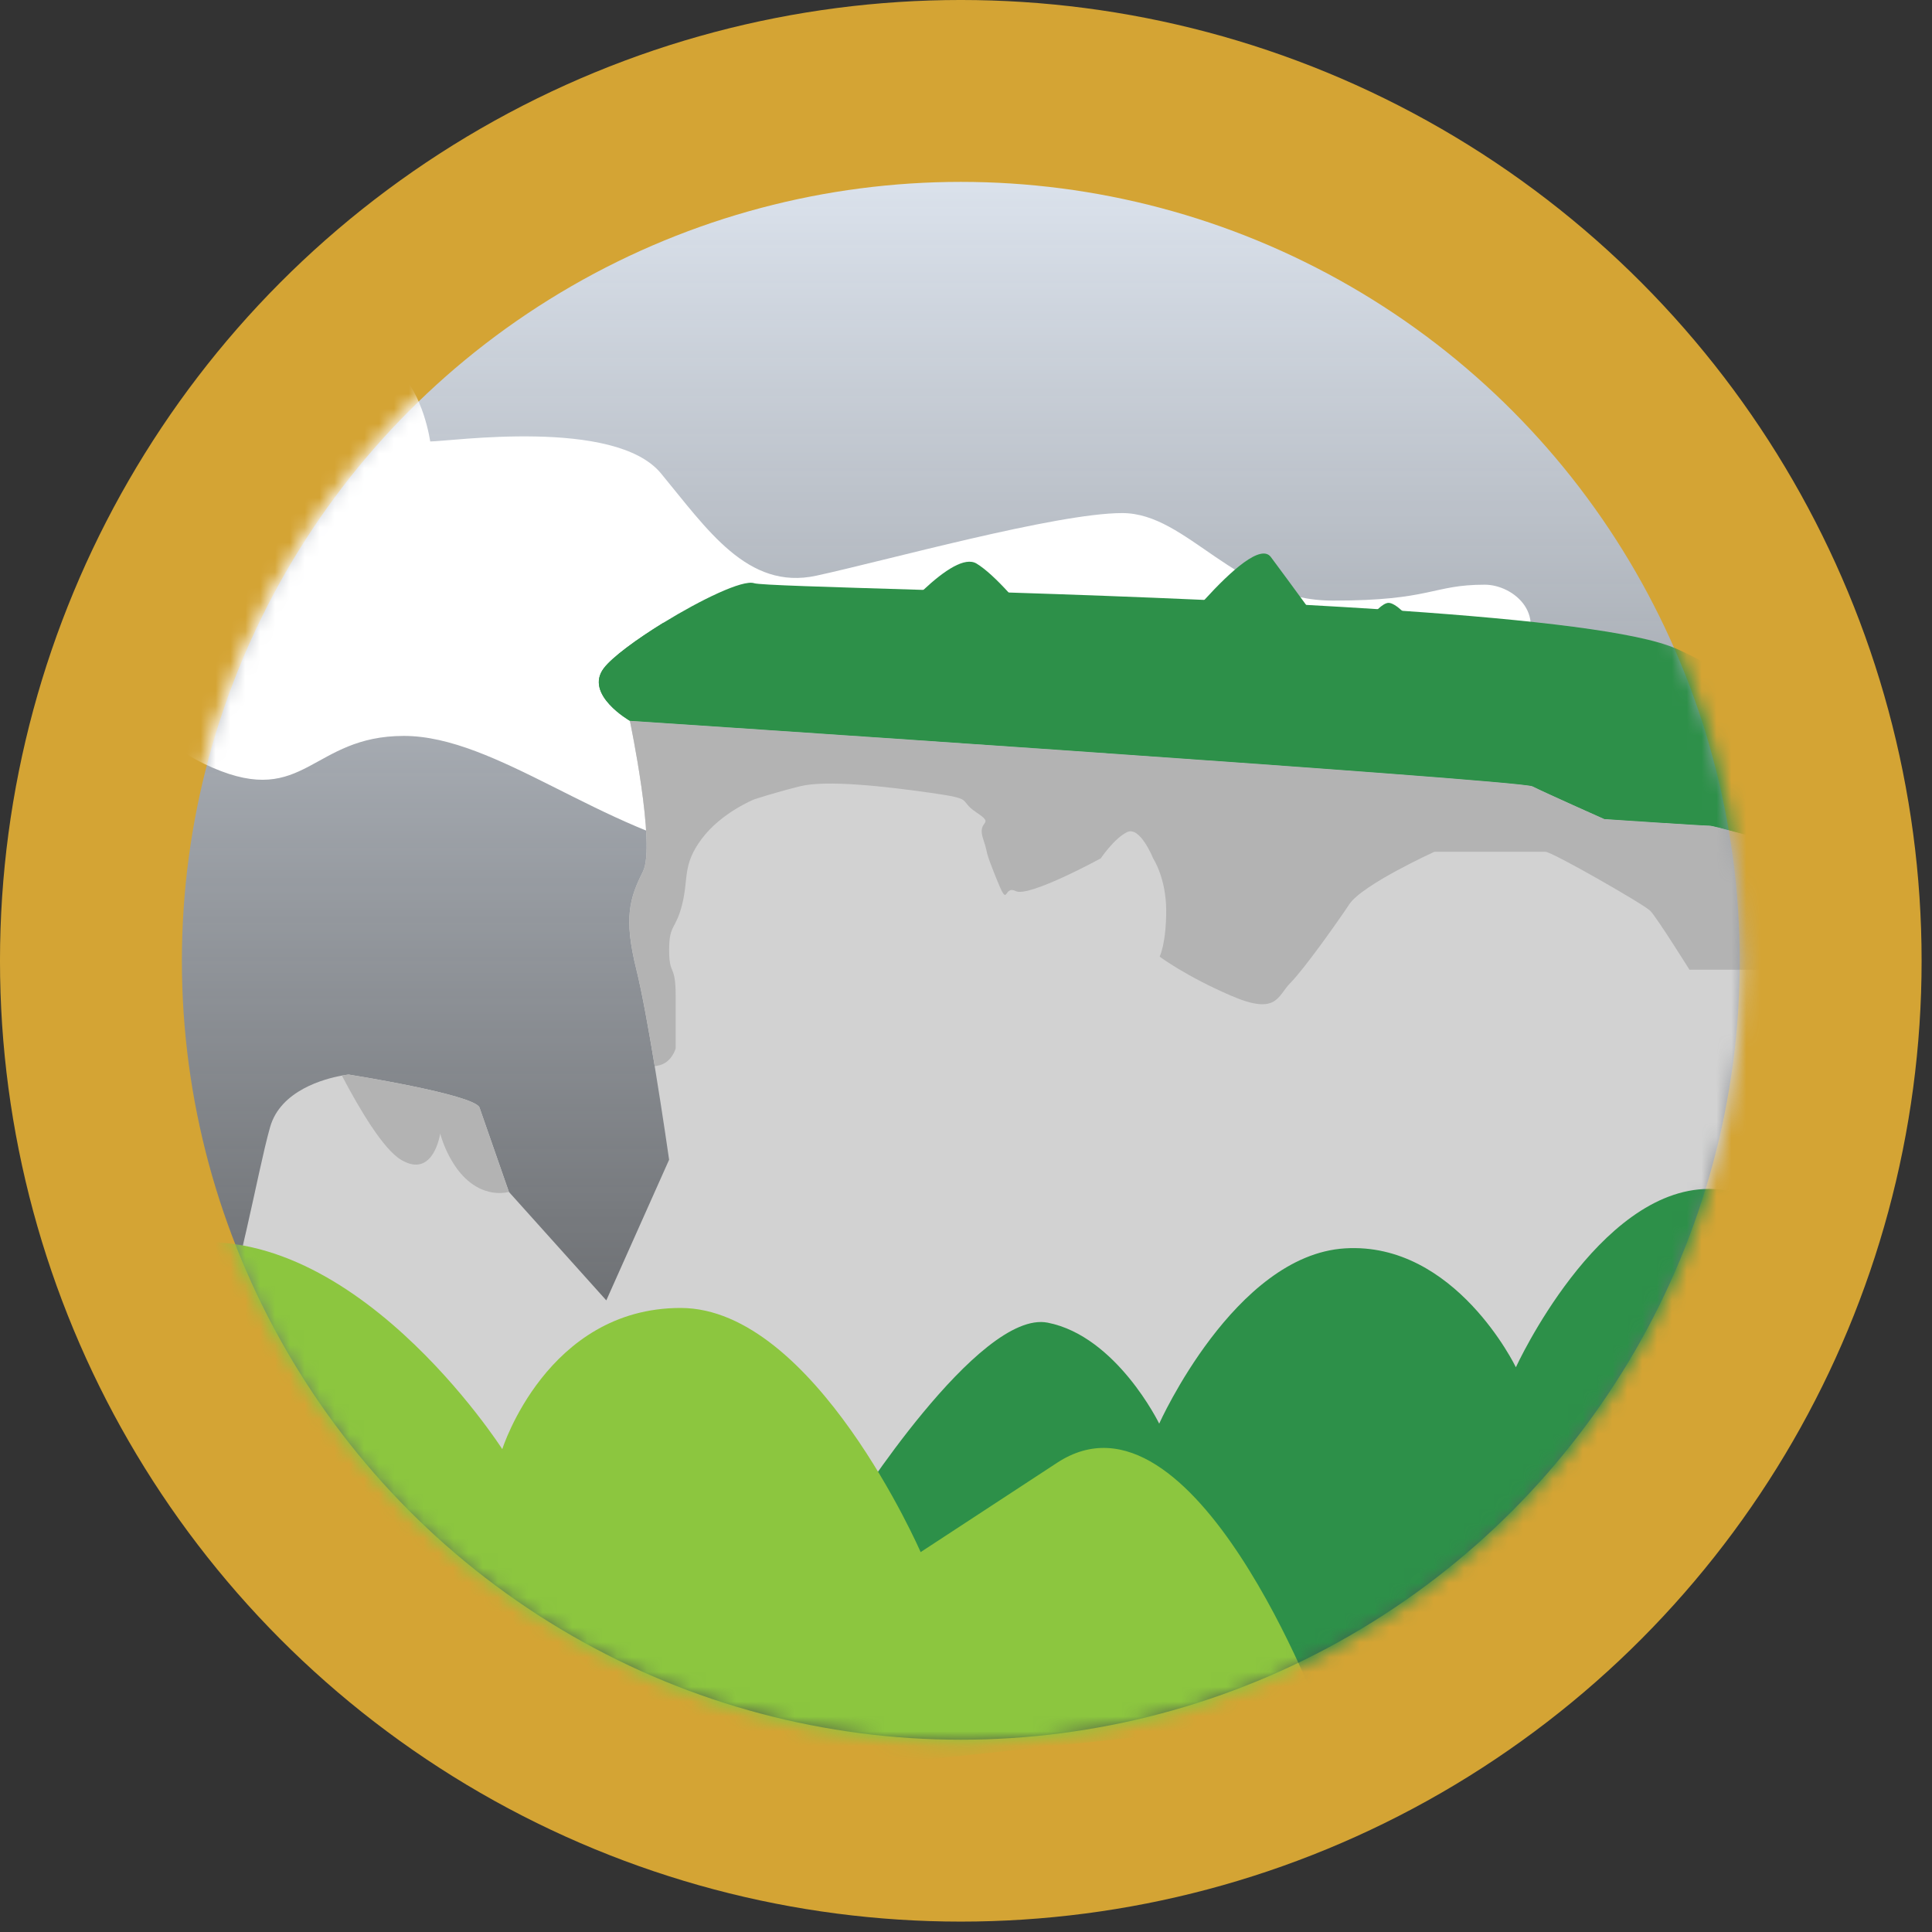 <svg width="130" height="130" viewBox="0 0 130 130" fill="none" xmlns="http://www.w3.org/2000/svg">
<rect x="0" y="0" width="130" height="130" fill="#333333" stroke="none"/>
<circle cx="64.65" cy="64.65" r="58.531" fill="url(#paint0_linear_2808_16842)" stroke="#D4A434" stroke-width="12.239" stroke-linecap="round" stroke-linejoin="round"/>
<mask id="mask0_2808_16842" style="mask-type:alpha" maskUnits="userSpaceOnUse" x="12" y="12" width="106" height="106">
<circle cx="64.65" cy="64.65" r="52.65" fill="#F8FBFF"/>
</mask>
<g mask="url(#mask0_2808_16842)">
<path d="M28.948 29.705C30.279 29.705 41.366 28.098 44.47 31.847C47.574 35.595 50.297 39.74 54.923 38.738C59.548 37.737 71.079 34.524 75.514 34.524C79.949 34.524 83.053 40.414 89.705 40.414C96.358 40.414 96.358 39.343 99.906 39.343C101.888 39.343 104.34 41.485 102.123 44.163C98.047 49.084 90.592 47.911 85.27 47.376C79.949 46.84 75.957 46.305 74.627 50.053C73.296 53.802 72.409 55.944 67.088 55.944C56.803 55.944 57.331 59.157 48.905 57.55C40.479 55.944 33.383 49.518 27.174 49.518C20.965 49.518 20.522 54.337 14.313 51.66C8.104 48.982 5 42.021 5 42.021L12.096 24.35C12.096 24.35 24.957 23.279 26.731 24.885C28.505 26.492 28.948 29.705 28.948 29.705Z" fill="white"/>
<g clip-path="url(#clip0_2808_16842)">
<path d="M129.081 56.876L127.321 58.198C127.321 58.198 123.8 57.758 122.92 57.758C122.04 57.758 119.839 56.435 118.959 56.435C118.079 56.435 115.438 55.553 114.998 55.553C114.558 55.553 107.957 55.113 107.957 55.113C107.957 55.113 103.996 53.349 103.116 52.909C102.236 52.468 42.382 48.5 42.382 48.5C42.382 48.5 39.302 46.737 40.622 44.974C41.176 44.233 42.822 43.025 44.636 41.906C47.144 40.363 49.978 38.987 50.744 39.243C51.118 39.367 55.651 39.495 62.134 39.693C63.916 39.746 65.84 39.803 67.868 39.869C71.97 40.001 76.485 40.164 81.04 40.367C83.329 40.469 85.626 40.579 87.884 40.702C89.521 40.791 91.136 40.888 92.712 40.989C93.262 41.024 93.803 41.059 94.345 41.099C103.01 41.699 110.241 42.514 112.798 43.651C117.885 45.917 121.336 49.453 124.086 52.274C125.622 53.852 126.943 55.205 128.201 55.994C128.492 56.175 128.787 56.475 129.081 56.876Z" fill="#2D9049"/>
<path d="M142.725 96.549C142.725 96.549 101.796 112.419 92.994 112.419C84.192 112.419 14.216 108.011 14.216 108.011L7.461 102.276C7.461 102.276 13.336 91.26 14.656 89.055C15.977 86.851 17.297 78.916 18.177 75.831C18.886 73.353 21.857 72.582 23.005 72.375C23.287 72.322 23.459 72.304 23.459 72.304C23.459 72.304 31.82 73.627 32.26 74.508L34.245 80.204L40.797 87.5L45.023 78.035C45.023 78.035 44.601 75.073 44.073 71.859C44.073 71.855 44.068 71.85 44.068 71.85C44.068 71.815 44.059 71.78 44.055 71.744C43.654 69.311 43.197 66.759 42.823 65.251C41.943 61.725 42.383 60.402 43.263 58.639C44.143 56.876 42.383 48.5 42.383 48.5C42.383 48.5 102.236 52.467 103.116 52.908C103.996 53.349 107.957 55.112 107.957 55.112C107.957 55.112 114.559 55.553 114.999 55.553C115.439 55.553 118.079 56.435 118.96 56.435C119.84 56.435 122.04 57.757 122.92 57.757C123.801 57.757 127.321 58.198 127.321 58.198L129.082 56.876C129.407 57.308 129.733 57.854 130.059 58.493C133.122 64.48 136.273 78.559 137.004 81.121C137.884 84.206 142.725 96.549 142.725 96.549Z" fill="#D2D2D2"/>
<path d="M44.07 71.851C44.07 71.851 44.097 71.855 44.075 71.859C44.075 71.855 44.07 71.851 44.07 71.851Z" fill="#B3B3B3"/>
<path d="M130.06 58.493L129.083 59.961C129.083 59.961 125.562 61.284 124.682 61.725C123.801 62.165 121.161 65.251 121.161 65.251H113.679C113.679 65.251 111.479 61.725 111.039 61.284C110.599 60.843 104.437 57.316 103.997 57.316H96.515C96.515 57.316 91.674 59.52 90.794 60.843C89.914 62.165 87.713 65.251 86.833 66.133C85.953 67.014 85.953 68.337 82.872 67.014C79.792 65.692 78.031 64.37 78.031 64.37C78.031 64.37 78.471 63.488 78.471 61.284C78.471 59.08 77.591 57.757 77.591 57.757C77.591 57.757 76.711 55.553 75.831 55.994C74.951 56.435 74.07 57.757 74.07 57.757C74.07 57.757 69.229 60.402 68.349 59.961C67.469 59.52 67.909 61.284 67.029 59.08C66.149 56.876 66.589 57.757 66.149 56.435C65.709 55.112 67.029 55.553 65.709 54.672C64.388 53.79 65.709 53.79 62.628 53.349C59.547 52.908 55.586 52.467 53.826 52.908C52.066 53.349 50.745 53.79 50.745 53.79C50.745 53.79 48.545 54.672 47.224 56.435C45.904 58.198 46.344 59.08 45.904 60.843C45.464 62.606 45.024 62.165 45.024 63.929C45.024 65.692 45.464 64.81 45.464 67.014V70.541C45.464 70.541 45.205 71.555 44.236 71.709C44.161 71.722 44.1 71.731 44.056 71.744C43.655 69.311 43.198 66.759 42.824 65.251C41.943 61.725 42.383 60.402 43.264 58.639C44.144 56.876 42.383 48.5 42.383 48.5C42.383 48.5 102.237 52.467 103.117 52.908C103.997 53.349 107.958 55.112 107.958 55.112C107.958 55.112 114.559 55.553 114.999 55.553C115.44 55.553 118.08 56.435 118.96 56.435C119.841 56.435 122.041 57.757 122.921 57.757C123.801 57.757 127.322 58.198 127.322 58.198L129.083 56.876C129.408 57.308 129.734 57.854 130.06 58.493Z" fill="#B3B3B3"/>
<path d="M129.081 56.876L127.321 58.198C127.321 58.198 123.8 57.757 122.92 57.757C122.04 57.757 119.839 56.435 118.959 56.435C118.079 56.435 115.438 55.553 114.998 55.553C114.558 55.553 107.957 55.112 107.957 55.112C107.957 55.112 103.996 53.349 103.116 52.908C102.236 52.468 42.382 48.5 42.382 48.5C42.382 48.5 39.302 46.737 40.622 44.974C41.176 44.233 42.822 43.025 44.636 41.906C45.643 43.127 46.343 44.533 46.343 44.533C46.343 44.533 52.064 40.565 53.825 42.329C55.585 44.092 56.465 46.296 56.465 46.296C56.465 46.296 59.445 42.192 62.134 39.693C63.577 38.344 64.937 37.458 65.707 37.92C66.328 38.295 67.094 39.023 67.868 39.869C69.831 42.025 71.869 44.974 71.869 44.974C71.869 44.974 72.749 38.802 77.59 44.533C77.59 44.533 79.227 42.342 81.04 40.367C82.858 38.374 84.847 36.594 85.512 37.48C86.062 38.211 86.986 39.477 87.884 40.702C89.147 42.434 90.353 44.092 90.353 44.092C90.353 44.092 91.704 41.928 92.712 40.989C92.989 40.728 93.244 40.565 93.434 40.565C93.667 40.565 93.993 40.781 94.345 41.099C95.326 41.98 96.514 43.651 96.514 43.651L97.835 45.855C97.835 45.855 100.475 42.329 101.795 43.21C103.116 44.092 103.996 48.5 103.996 48.5C103.996 48.5 106.196 45.414 109.277 47.178C112.358 48.941 117.199 53.79 117.199 53.79C117.199 53.79 117.639 51.145 119.839 51.586C121.969 52.014 123.69 54.508 123.796 54.663C123.717 54.539 122.696 52.904 124.086 52.274C125.622 53.852 126.943 55.205 128.201 55.994C128.492 56.175 128.787 56.475 129.081 56.876Z" fill="#2D9049"/>
<path d="M34.244 80.204C33.888 80.284 33.518 80.301 33.139 80.239C30.499 79.799 29.619 76.272 29.619 76.272C29.619 76.272 29.178 79.358 26.978 78.035C25.785 77.317 24.205 74.659 23.004 72.375C23.286 72.322 23.457 72.305 23.457 72.305C23.457 72.305 31.819 73.627 32.259 74.509L34.244 80.204Z" fill="#B3B3B3"/>
<path d="M43.297 110.028C43.297 110.028 92.053 114.62 100.875 113.242C109.698 111.865 125.007 109.555 131.053 110.023C137.094 110.487 137.558 105.896 136.63 101.763C135.701 97.631 123.5 80 115 80C107.5 80 102 92 102 92C102 92 97.93 83.541 90.5 84C83.07 84.459 78 95.794 78 95.794C78 95.794 75.143 89.918 70.5 89C65.857 88.082 57.227 101.763 57.227 101.763C57.227 101.763 52.584 95.794 47.012 95.794C41.44 95.794 43.297 110.028 43.297 110.028Z" fill="#2D9049"/>
<path d="M5.371 124.478L88.921 115.562C88.921 115.562 80.319 92.412 71.133 98.425L61.948 104.438C61.948 104.438 54.797 88.01 45.797 88.01C36.797 88.01 33.797 97.51 33.797 97.51C33.797 97.51 23.507 81.424 11.396 83.822C-0.715 86.221 -7.794 101.098 -7.794 101.098L5.371 124.478Z" fill="#8CC63F"/>
</g>
</g>
<defs>
<linearGradient id="paint0_linear_2808_16842" x1="64.65" y1="0" x2="64.65" y2="129.3" gradientUnits="userSpaceOnUse">
<stop stop-color="#ECF4FF"/>
<stop offset="1" stop-color="#ECF4FF" stop-opacity="0"/>
</linearGradient>
<clipPath id="clip0_2808_16842">
<rect width="174.279" height="127.044" fill="white" transform="translate(-9.988 37.246)"/>
</clipPath>
</defs>
</svg>
